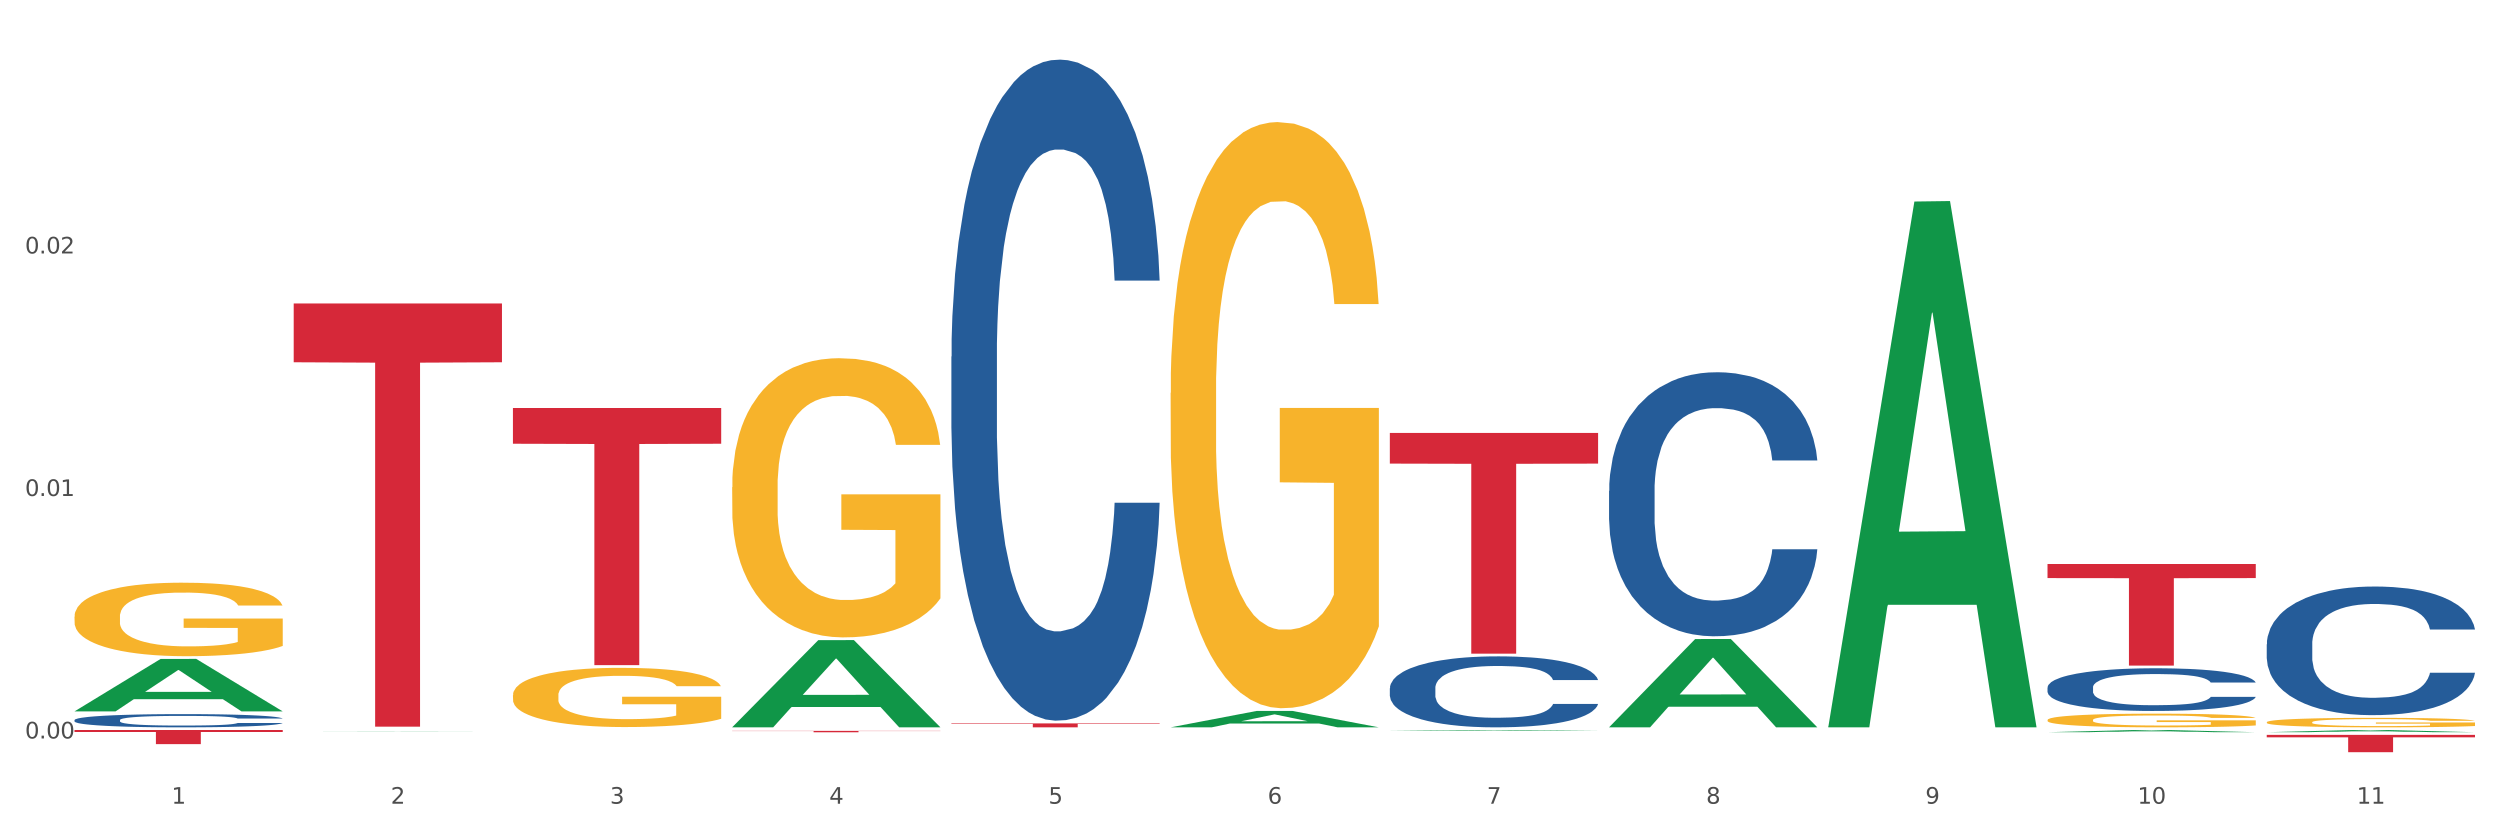 <?xml version="1.0" encoding="utf-8" standalone="no"?>
<!DOCTYPE svg PUBLIC "-//W3C//DTD SVG 1.1//EN"
  "http://www.w3.org/Graphics/SVG/1.1/DTD/svg11.dtd">
<svg xmlns:xlink="http://www.w3.org/1999/xlink" width="1080pt" height="360pt" viewBox="0 0 1080 360" xmlns="http://www.w3.org/2000/svg" version="1.1">
 <rect x="0" y="0" width="1080" height="360" fill="#333333" stroke="none"/>
 <defs>
  <style type="text/css">*{stroke-linejoin: round; stroke-linecap: butt}</style>
 </defs>
 <g id="figure_1">
  <g id="patch_1">
   <path d="M 0 360 
L 1080 360 
L 1080 0 
L 0 0 
z
" style="fill: #ffffff; stroke: #ffffff; stroke-linejoin: miter"/>
  </g>
  <g id="axes_1">
   <g id="matplotlib.axis_1">
    <g id="xtick_1">
     <g id="text_1">
      <!-- 1 -->
      <g style="fill: #4d4d4d" transform="translate(74.106 347.204) scale(0.096 -0.096)">
       <defs>
        <path id="DejaVuSans-31" d="M 794 531 
L 1825 531 
L 1825 4091 
L 703 3866 
L 703 4441 
L 1819 4666 
L 2450 4666 
L 2450 531 
L 3481 531 
L 3481 0 
L 794 0 
L 794 531 
z
" transform="scale(0.016)"/>
       </defs>
       <use xlink:href="#DejaVuSans-31"/>
      </g>
     </g>
    </g>
    <g id="xtick_2">
     <g id="text_2">
      <!-- 2 -->
      <g style="fill: #4d4d4d" transform="translate(168.812 347.204) scale(0.096 -0.096)">
       <defs>
        <path id="DejaVuSans-32" d="M 1228 531 
L 3431 531 
L 3431 0 
L 469 0 
L 469 531 
Q 828 903 1448 1529 
Q 2069 2156 2228 2338 
Q 2531 2678 2651 2914 
Q 2772 3150 2772 3378 
Q 2772 3750 2511 3984 
Q 2250 4219 1831 4219 
Q 1534 4219 1204 4116 
Q 875 4013 500 3803 
L 500 4441 
Q 881 4594 1212 4672 
Q 1544 4750 1819 4750 
Q 2544 4750 2975 4387 
Q 3406 4025 3406 3419 
Q 3406 3131 3298 2873 
Q 3191 2616 2906 2266 
Q 2828 2175 2409 1742 
Q 1991 1309 1228 531 
z
" transform="scale(0.016)"/>
       </defs>
       <use xlink:href="#DejaVuSans-32"/>
      </g>
     </g>
    </g>
    <g id="xtick_3">
     <g id="text_3">
      <!-- 3 -->
      <g style="fill: #4d4d4d" transform="translate(263.517 347.204) scale(0.096 -0.096)">
       <defs>
        <path id="DejaVuSans-33" d="M 2597 2516 
Q 3050 2419 3304 2112 
Q 3559 1806 3559 1356 
Q 3559 666 3084 287 
Q 2609 -91 1734 -91 
Q 1441 -91 1130 -33 
Q 819 25 488 141 
L 488 750 
Q 750 597 1062 519 
Q 1375 441 1716 441 
Q 2309 441 2620 675 
Q 2931 909 2931 1356 
Q 2931 1769 2642 2001 
Q 2353 2234 1838 2234 
L 1294 2234 
L 1294 2753 
L 1863 2753 
Q 2328 2753 2575 2939 
Q 2822 3125 2822 3475 
Q 2822 3834 2567 4026 
Q 2313 4219 1838 4219 
Q 1578 4219 1281 4162 
Q 984 4106 628 3988 
L 628 4550 
Q 988 4650 1302 4700 
Q 1616 4750 1894 4750 
Q 2613 4750 3031 4423 
Q 3450 4097 3450 3541 
Q 3450 3153 3228 2886 
Q 3006 2619 2597 2516 
z
" transform="scale(0.016)"/>
       </defs>
       <use xlink:href="#DejaVuSans-33"/>
      </g>
     </g>
    </g>
    <g id="xtick_4">
     <g id="text_4">
      <!-- 4 -->
      <g style="fill: #4d4d4d" transform="translate(358.223 347.204) scale(0.096 -0.096)">
       <defs>
        <path id="DejaVuSans-34" d="M 2419 4116 
L 825 1625 
L 2419 1625 
L 2419 4116 
z
M 2253 4666 
L 3047 4666 
L 3047 1625 
L 3713 1625 
L 3713 1100 
L 3047 1100 
L 3047 0 
L 2419 0 
L 2419 1100 
L 313 1100 
L 313 1709 
L 2253 4666 
z
" transform="scale(0.016)"/>
       </defs>
       <use xlink:href="#DejaVuSans-34"/>
      </g>
     </g>
    </g>
    <g id="xtick_5">
     <g id="text_5">
      <!-- 5 -->
      <g style="fill: #4d4d4d" transform="translate(452.928 347.204) scale(0.096 -0.096)">
       <defs>
        <path id="DejaVuSans-35" d="M 691 4666 
L 3169 4666 
L 3169 4134 
L 1269 4134 
L 1269 2991 
Q 1406 3038 1543 3061 
Q 1681 3084 1819 3084 
Q 2600 3084 3056 2656 
Q 3513 2228 3513 1497 
Q 3513 744 3044 326 
Q 2575 -91 1722 -91 
Q 1428 -91 1123 -41 
Q 819 9 494 109 
L 494 744 
Q 775 591 1075 516 
Q 1375 441 1709 441 
Q 2250 441 2565 725 
Q 2881 1009 2881 1497 
Q 2881 1984 2565 2268 
Q 2250 2553 1709 2553 
Q 1456 2553 1204 2497 
Q 953 2441 691 2322 
L 691 4666 
z
" transform="scale(0.016)"/>
       </defs>
       <use xlink:href="#DejaVuSans-35"/>
      </g>
     </g>
    </g>
    <g id="xtick_6">
     <g id="text_6">
      <!-- 6 -->
      <g style="fill: #4d4d4d" transform="translate(547.634 347.204) scale(0.096 -0.096)">
       <defs>
        <path id="DejaVuSans-36" d="M 2113 2584 
Q 1688 2584 1439 2293 
Q 1191 2003 1191 1497 
Q 1191 994 1439 701 
Q 1688 409 2113 409 
Q 2538 409 2786 701 
Q 3034 994 3034 1497 
Q 3034 2003 2786 2293 
Q 2538 2584 2113 2584 
z
M 3366 4563 
L 3366 3988 
Q 3128 4100 2886 4159 
Q 2644 4219 2406 4219 
Q 1781 4219 1451 3797 
Q 1122 3375 1075 2522 
Q 1259 2794 1537 2939 
Q 1816 3084 2150 3084 
Q 2853 3084 3261 2657 
Q 3669 2231 3669 1497 
Q 3669 778 3244 343 
Q 2819 -91 2113 -91 
Q 1303 -91 875 529 
Q 447 1150 447 2328 
Q 447 3434 972 4092 
Q 1497 4750 2381 4750 
Q 2619 4750 2861 4703 
Q 3103 4656 3366 4563 
z
" transform="scale(0.016)"/>
       </defs>
       <use xlink:href="#DejaVuSans-36"/>
      </g>
     </g>
    </g>
    <g id="xtick_7">
     <g id="text_7">
      <!-- 7 -->
      <g style="fill: #4d4d4d" transform="translate(642.339 347.204) scale(0.096 -0.096)">
       <defs>
        <path id="DejaVuSans-37" d="M 525 4666 
L 3525 4666 
L 3525 4397 
L 1831 0 
L 1172 0 
L 2766 4134 
L 525 4134 
L 525 4666 
z
" transform="scale(0.016)"/>
       </defs>
       <use xlink:href="#DejaVuSans-37"/>
      </g>
     </g>
    </g>
    <g id="xtick_8">
     <g id="text_8">
      <!-- 8 -->
      <g style="fill: #4d4d4d" transform="translate(737.044 347.204) scale(0.096 -0.096)">
       <defs>
        <path id="DejaVuSans-38" d="M 2034 2216 
Q 1584 2216 1326 1975 
Q 1069 1734 1069 1313 
Q 1069 891 1326 650 
Q 1584 409 2034 409 
Q 2484 409 2743 651 
Q 3003 894 3003 1313 
Q 3003 1734 2745 1975 
Q 2488 2216 2034 2216 
z
M 1403 2484 
Q 997 2584 770 2862 
Q 544 3141 544 3541 
Q 544 4100 942 4425 
Q 1341 4750 2034 4750 
Q 2731 4750 3128 4425 
Q 3525 4100 3525 3541 
Q 3525 3141 3298 2862 
Q 3072 2584 2669 2484 
Q 3125 2378 3379 2068 
Q 3634 1759 3634 1313 
Q 3634 634 3220 271 
Q 2806 -91 2034 -91 
Q 1263 -91 848 271 
Q 434 634 434 1313 
Q 434 1759 690 2068 
Q 947 2378 1403 2484 
z
M 1172 3481 
Q 1172 3119 1398 2916 
Q 1625 2713 2034 2713 
Q 2441 2713 2670 2916 
Q 2900 3119 2900 3481 
Q 2900 3844 2670 4047 
Q 2441 4250 2034 4250 
Q 1625 4250 1398 4047 
Q 1172 3844 1172 3481 
z
" transform="scale(0.016)"/>
       </defs>
       <use xlink:href="#DejaVuSans-38"/>
      </g>
     </g>
    </g>
    <g id="xtick_9">
     <g id="text_9">
      <!-- 9 -->
      <g style="fill: #4d4d4d" transform="translate(831.75 347.204) scale(0.096 -0.096)">
       <defs>
        <path id="DejaVuSans-39" d="M 703 97 
L 703 672 
Q 941 559 1184 500 
Q 1428 441 1663 441 
Q 2288 441 2617 861 
Q 2947 1281 2994 2138 
Q 2813 1869 2534 1725 
Q 2256 1581 1919 1581 
Q 1219 1581 811 2004 
Q 403 2428 403 3163 
Q 403 3881 828 4315 
Q 1253 4750 1959 4750 
Q 2769 4750 3195 4129 
Q 3622 3509 3622 2328 
Q 3622 1225 3098 567 
Q 2575 -91 1691 -91 
Q 1453 -91 1209 -44 
Q 966 3 703 97 
z
M 1959 2075 
Q 2384 2075 2632 2365 
Q 2881 2656 2881 3163 
Q 2881 3666 2632 3958 
Q 2384 4250 1959 4250 
Q 1534 4250 1286 3958 
Q 1038 3666 1038 3163 
Q 1038 2656 1286 2365 
Q 1534 2075 1959 2075 
z
" transform="scale(0.016)"/>
       </defs>
       <use xlink:href="#DejaVuSans-39"/>
      </g>
     </g>
    </g>
    <g id="xtick_10">
     <g id="text_10">
      <!-- 10 -->
      <g style="fill: #4d4d4d" transform="translate(923.401 347.204) scale(0.096 -0.096)">
       <defs>
        <path id="DejaVuSans-30" d="M 2034 4250 
Q 1547 4250 1301 3770 
Q 1056 3291 1056 2328 
Q 1056 1369 1301 889 
Q 1547 409 2034 409 
Q 2525 409 2770 889 
Q 3016 1369 3016 2328 
Q 3016 3291 2770 3770 
Q 2525 4250 2034 4250 
z
M 2034 4750 
Q 2819 4750 3233 4129 
Q 3647 3509 3647 2328 
Q 3647 1150 3233 529 
Q 2819 -91 2034 -91 
Q 1250 -91 836 529 
Q 422 1150 422 2328 
Q 422 3509 836 4129 
Q 1250 4750 2034 4750 
z
" transform="scale(0.016)"/>
       </defs>
       <use xlink:href="#DejaVuSans-31"/>
       <use xlink:href="#DejaVuSans-30" transform="translate(63.623 0)"/>
      </g>
     </g>
    </g>
    <g id="xtick_11">
     <g id="text_11">
      <!-- 11 -->
      <g style="fill: #4d4d4d" transform="translate(1018.107 347.204) scale(0.096 -0.096)">
       <use xlink:href="#DejaVuSans-31"/>
       <use xlink:href="#DejaVuSans-31" transform="translate(63.623 0)"/>
      </g>
     </g>
    </g>
    <g id="xtick_12"/>
    <g id="xtick_13"/>
    <g id="xtick_14"/>
    <g id="xtick_15"/>
    <g id="xtick_16"/>
    <g id="xtick_17"/>
    <g id="xtick_18"/>
    <g id="xtick_19"/>
    <g id="xtick_20"/>
    <g id="xtick_21"/>
   </g>
   <g id="matplotlib.axis_2">
    <g id="ytick_1">
     <g id="text_12">
      <!-- 0.00 -->
      <g style="fill: #4d4d4d" transform="translate(10.8 319.019) scale(0.096 -0.096)">
       <defs>
        <path id="DejaVuSans-2e" d="M 684 794 
L 1344 794 
L 1344 0 
L 684 0 
L 684 794 
z
" transform="scale(0.016)"/>
       </defs>
       <use xlink:href="#DejaVuSans-30"/>
       <use xlink:href="#DejaVuSans-2e" transform="translate(63.623 0)"/>
       <use xlink:href="#DejaVuSans-30" transform="translate(95.41 0)"/>
       <use xlink:href="#DejaVuSans-30" transform="translate(159.033 0)"/>
      </g>
     </g>
    </g>
    <g id="ytick_2">
     <g id="text_13">
      <!-- 0.01 -->
      <g style="fill: #4d4d4d" transform="translate(10.8 214.263) scale(0.096 -0.096)">
       <use xlink:href="#DejaVuSans-30"/>
       <use xlink:href="#DejaVuSans-2e" transform="translate(63.623 0)"/>
       <use xlink:href="#DejaVuSans-30" transform="translate(95.41 0)"/>
       <use xlink:href="#DejaVuSans-31" transform="translate(159.033 0)"/>
      </g>
     </g>
    </g>
    <g id="ytick_3">
     <g id="text_14">
      <!-- 0.02 -->
      <g style="fill: #4d4d4d" transform="translate(10.8 109.506) scale(0.096 -0.096)">
       <use xlink:href="#DejaVuSans-30"/>
       <use xlink:href="#DejaVuSans-2e" transform="translate(63.623 0)"/>
       <use xlink:href="#DejaVuSans-30" transform="translate(95.41 0)"/>
       <use xlink:href="#DejaVuSans-32" transform="translate(159.033 0)"/>
      </g>
     </g>
    </g>
    <g id="ytick_4"/>
    <g id="ytick_5"/>
    <g id="ytick_6"/>
   </g>
   <g id="PolyCollection_1">
    <path d="M 32.175 307.292 
L 32.268 307.271 
L 69.369 284.661 
L 84.766 284.64 
L 122.145 307.335 
L 104.337 307.335 
L 96.267 302.05 
L 57.96 302.05 
L 57.682 302.135 
L 49.891 307.335 
L 32.175 307.335 
L 32.175 307.292 
L 62.783 298.896 
L 91.444 298.875 
L 77.253 289.477 
L 77.067 289.434 
L 76.882 289.498 
L 62.691 298.875 
L 62.783 298.896 
L 32.175 307.292 
z
" clip-path="url(#p2ede6aa69c)" style="fill: #109648"/>
    <path d="M 979.23 278.345 
L 979.336 278.294 
L 979.336 276.873 
L 979.655 274.945 
L 980.825 271.392 
L 982.314 268.703 
L 984.866 265.556 
L 986.249 264.237 
L 988.057 262.765 
L 991.779 260.38 
L 996.033 258.35 
L 999.01 257.233 
L 1001.244 256.523 
L 1006.242 255.254 
L 1009.114 254.696 
L 1012.091 254.239 
L 1014.644 253.935 
L 1018.898 253.579 
L 1022.301 253.427 
L 1026.236 253.376 
L 1029.532 253.427 
L 1033.893 253.63 
L 1040.273 254.239 
L 1042.719 254.594 
L 1046.016 255.203 
L 1049.419 256.015 
L 1052.184 256.827 
L 1055.375 257.994 
L 1058.672 259.517 
L 1061.862 261.445 
L 1064.095 263.222 
L 1065.903 265.099 
L 1067.498 267.383 
L 1068.668 269.87 
L 1069.2 271.951 
L 1049.738 271.951 
L 1049.207 270.073 
L 1048.143 268.043 
L 1047.08 266.673 
L 1045.91 265.556 
L 1044.102 264.287 
L 1042.507 263.475 
L 1039.848 262.511 
L 1037.402 261.902 
L 1035.381 261.547 
L 1032.935 261.242 
L 1027.724 260.938 
L 1024.002 260.938 
L 1021.663 261.039 
L 1018.791 261.293 
L 1016.345 261.648 
L 1013.474 262.257 
L 1011.24 262.917 
L 1009.007 263.78 
L 1007.731 264.389 
L 1005.817 265.505 
L 1004.541 266.419 
L 1002.839 267.992 
L 1001.882 269.109 
L 1000.18 272.001 
L 999.436 274.133 
L 999.117 275.605 
L 998.904 277.229 
L 998.904 285.145 
L 999.542 288.698 
L 1000.074 290.22 
L 1000.925 291.946 
L 1002.52 294.179 
L 1004.86 296.361 
L 1007.306 297.934 
L 1009.326 298.899 
L 1011.24 299.609 
L 1013.155 300.167 
L 1015.494 300.675 
L 1017.409 300.979 
L 1020.28 301.284 
L 1023.683 301.436 
L 1026.342 301.436 
L 1031.766 301.182 
L 1034.212 300.929 
L 1036.551 300.573 
L 1039.104 300.015 
L 1041.124 299.406 
L 1042.294 298.949 
L 1044.208 297.985 
L 1045.697 296.97 
L 1046.973 295.803 
L 1047.824 294.788 
L 1048.781 293.265 
L 1049.526 291.54 
L 1049.738 290.626 
L 1069.2 290.626 
L 1068.775 292.453 
L 1068.03 294.23 
L 1066.541 296.615 
L 1065.371 297.985 
L 1063.564 299.66 
L 1061.649 301.081 
L 1058.991 302.654 
L 1056.545 303.821 
L 1053.992 304.836 
L 1051.227 305.75 
L 1046.229 307.018 
L 1044.421 307.374 
L 1040.592 307.983 
L 1037.615 308.338 
L 1033.254 308.693 
L 1028.788 308.896 
L 1024.109 308.947 
L 1019.961 308.845 
L 1015.388 308.541 
L 1012.517 308.236 
L 1009.326 307.78 
L 1005.604 307.069 
L 1002.095 306.206 
L 998.798 305.191 
L 995.714 304.024 
L 992.842 302.705 
L 989.12 300.523 
L 986.355 298.391 
L 984.334 296.412 
L 982.952 294.737 
L 981.569 292.606 
L 980.825 291.134 
L 979.655 287.581 
L 979.23 284.283 
L 979.23 278.345 
z
" clip-path="url(#p2ede6aa69c)" style="fill: #255c99"/>
    <path d="M 884.524 296.983 
L 884.631 296.966 
L 884.631 296.494 
L 884.95 295.854 
L 886.12 294.675 
L 887.608 293.782 
L 890.161 292.737 
L 891.543 292.299 
L 893.351 291.81 
L 897.073 291.019 
L 901.327 290.345 
L 904.305 289.974 
L 906.538 289.738 
L 911.537 289.317 
L 914.408 289.132 
L 917.386 288.98 
L 919.938 288.879 
L 924.192 288.761 
L 927.595 288.71 
L 931.53 288.694 
L 934.827 288.71 
L 939.187 288.778 
L 945.568 288.98 
L 948.014 289.098 
L 951.311 289.3 
L 954.714 289.57 
L 957.479 289.839 
L 960.669 290.227 
L 963.966 290.732 
L 967.157 291.372 
L 969.39 291.962 
L 971.198 292.585 
L 972.793 293.344 
L 973.963 294.169 
L 974.495 294.86 
L 955.033 294.86 
L 954.501 294.237 
L 953.438 293.563 
L 952.374 293.108 
L 951.204 292.737 
L 949.396 292.316 
L 947.801 292.046 
L 945.143 291.726 
L 942.697 291.524 
L 940.676 291.406 
L 938.23 291.305 
L 933.019 291.204 
L 929.297 291.204 
L 926.957 291.238 
L 924.086 291.322 
L 921.64 291.44 
L 918.768 291.642 
L 916.535 291.861 
L 914.302 292.147 
L 913.026 292.35 
L 911.111 292.72 
L 909.835 293.023 
L 908.134 293.546 
L 907.176 293.916 
L 905.475 294.877 
L 904.73 295.584 
L 904.411 296.073 
L 904.199 296.612 
L 904.199 299.24 
L 904.837 300.42 
L 905.368 300.925 
L 906.219 301.498 
L 907.814 302.239 
L 910.154 302.964 
L 912.6 303.486 
L 914.621 303.806 
L 916.535 304.042 
L 918.449 304.227 
L 920.789 304.396 
L 922.703 304.497 
L 925.575 304.598 
L 928.978 304.648 
L 931.636 304.648 
L 937.06 304.564 
L 939.506 304.48 
L 941.846 304.362 
L 944.398 304.177 
L 946.419 303.975 
L 947.589 303.823 
L 949.503 303.503 
L 950.992 303.166 
L 952.268 302.778 
L 953.119 302.441 
L 954.076 301.936 
L 954.82 301.363 
L 955.033 301.06 
L 974.495 301.06 
L 974.069 301.666 
L 973.325 302.256 
L 971.836 303.048 
L 970.666 303.503 
L 968.858 304.059 
L 966.944 304.531 
L 964.285 305.053 
L 961.839 305.44 
L 959.287 305.777 
L 956.522 306.081 
L 951.523 306.502 
L 949.715 306.62 
L 945.887 306.822 
L 942.909 306.94 
L 938.549 307.058 
L 934.082 307.125 
L 929.403 307.142 
L 925.256 307.108 
L 920.683 307.007 
L 917.811 306.906 
L 914.621 306.754 
L 910.899 306.519 
L 907.389 306.232 
L 904.092 305.895 
L 901.008 305.508 
L 898.137 305.07 
L 894.415 304.345 
L 891.65 303.638 
L 889.629 302.981 
L 888.246 302.425 
L 886.864 301.717 
L 886.12 301.228 
L 884.95 300.049 
L 884.524 298.954 
L 884.524 296.983 
z
" clip-path="url(#p2ede6aa69c)" style="fill: #255c99"/>
    <path d="M 695.113 212.06 
L 695.22 211.956 
L 695.22 209.039 
L 695.539 205.081 
L 696.709 197.789 
L 698.197 192.268 
L 700.75 185.809 
L 702.132 183.101 
L 703.94 180.08 
L 707.662 175.184 
L 711.916 171.017 
L 714.894 168.726 
L 717.127 167.267 
L 722.126 164.663 
L 724.997 163.517 
L 727.975 162.58 
L 730.527 161.955 
L 734.781 161.225 
L 738.184 160.913 
L 742.119 160.809 
L 745.416 160.913 
L 749.776 161.329 
L 756.157 162.58 
L 758.603 163.309 
L 761.9 164.559 
L 765.303 166.225 
L 768.068 167.892 
L 771.258 170.288 
L 774.555 173.413 
L 777.746 177.372 
L 779.979 181.018 
L 781.787 184.872 
L 783.382 189.559 
L 784.552 194.664 
L 785.084 198.935 
L 765.622 198.935 
L 765.09 195.08 
L 764.027 190.914 
L 762.963 188.101 
L 761.793 185.809 
L 759.985 183.205 
L 758.39 181.538 
L 755.732 179.559 
L 753.286 178.309 
L 751.265 177.58 
L 748.819 176.955 
L 743.608 176.33 
L 739.886 176.33 
L 737.546 176.538 
L 734.675 177.059 
L 732.229 177.788 
L 729.357 179.038 
L 727.124 180.392 
L 724.891 182.163 
L 723.615 183.413 
L 721.7 185.705 
L 720.424 187.58 
L 718.723 190.809 
L 717.765 193.101 
L 716.064 199.039 
L 715.319 203.414 
L 715 206.435 
L 714.788 209.768 
L 714.788 226.019 
L 715.426 233.311 
L 715.958 236.436 
L 716.808 239.977 
L 718.404 244.561 
L 720.743 249.04 
L 723.189 252.269 
L 725.21 254.249 
L 727.124 255.707 
L 729.038 256.853 
L 731.378 257.894 
L 733.292 258.52 
L 736.164 259.145 
L 739.567 259.457 
L 742.225 259.457 
L 747.649 258.936 
L 750.095 258.415 
L 752.435 257.686 
L 754.987 256.54 
L 757.008 255.29 
L 758.178 254.353 
L 760.092 252.374 
L 761.581 250.29 
L 762.857 247.894 
L 763.708 245.811 
L 764.665 242.686 
L 765.409 239.144 
L 765.622 237.269 
L 785.084 237.269 
L 784.658 241.019 
L 783.914 244.665 
L 782.425 249.561 
L 781.255 252.374 
L 779.447 255.811 
L 777.533 258.728 
L 774.874 261.957 
L 772.428 264.353 
L 769.876 266.436 
L 767.111 268.311 
L 762.112 270.916 
L 760.305 271.645 
L 756.476 272.895 
L 753.498 273.624 
L 749.138 274.353 
L 744.671 274.77 
L 739.992 274.874 
L 735.845 274.666 
L 731.272 274.041 
L 728.4 273.416 
L 725.21 272.478 
L 721.488 271.02 
L 717.978 269.249 
L 714.681 267.166 
L 711.597 264.77 
L 708.726 262.061 
L 705.004 257.582 
L 702.239 253.207 
L 700.218 249.144 
L 698.836 245.707 
L 697.453 241.332 
L 696.709 238.311 
L 695.539 231.019 
L 695.113 224.248 
L 695.113 212.06 
z
" clip-path="url(#p2ede6aa69c)" style="fill: #255c99"/>
    <path d="M 600.408 297.325 
L 600.514 297.297 
L 600.514 296.513 
L 600.833 295.448 
L 602.003 293.488 
L 603.492 292.003 
L 606.044 290.267 
L 607.427 289.539 
L 609.235 288.727 
L 612.957 287.41 
L 617.211 286.29 
L 620.189 285.674 
L 622.422 285.282 
L 627.42 284.581 
L 630.292 284.273 
L 633.269 284.021 
L 635.822 283.853 
L 640.076 283.657 
L 643.479 283.573 
L 647.414 283.545 
L 650.71 283.573 
L 655.071 283.685 
L 661.451 284.021 
L 663.897 284.217 
L 667.194 284.553 
L 670.597 285.001 
L 673.362 285.45 
L 676.553 286.094 
L 679.85 286.934 
L 683.04 287.998 
L 685.273 288.979 
L 687.081 290.015 
L 688.677 291.275 
L 689.846 292.648 
L 690.378 293.796 
L 670.916 293.796 
L 670.385 292.76 
L 669.321 291.639 
L 668.258 290.883 
L 667.088 290.267 
L 665.28 289.567 
L 663.685 289.119 
L 661.026 288.586 
L 658.58 288.25 
L 656.559 288.054 
L 654.113 287.886 
L 648.902 287.718 
L 645.18 287.718 
L 642.841 287.774 
L 639.969 287.914 
L 637.523 288.11 
L 634.652 288.446 
L 632.419 288.811 
L 630.185 289.287 
L 628.909 289.623 
L 626.995 290.239 
L 625.719 290.743 
L 624.017 291.611 
L 623.06 292.227 
L 621.358 293.824 
L 620.614 295 
L 620.295 295.812 
L 620.082 296.709 
L 620.082 301.078 
L 620.72 303.039 
L 621.252 303.879 
L 622.103 304.831 
L 623.698 306.063 
L 626.038 307.268 
L 628.484 308.136 
L 630.504 308.668 
L 632.419 309.06 
L 634.333 309.368 
L 636.672 309.648 
L 638.587 309.816 
L 641.458 309.984 
L 644.861 310.068 
L 647.52 310.068 
L 652.944 309.928 
L 655.39 309.788 
L 657.729 309.592 
L 660.282 309.284 
L 662.302 308.948 
L 663.472 308.696 
L 665.386 308.164 
L 666.875 307.604 
L 668.151 306.96 
L 669.002 306.399 
L 669.959 305.559 
L 670.704 304.607 
L 670.916 304.103 
L 690.378 304.103 
L 689.953 305.111 
L 689.208 306.091 
L 687.719 307.408 
L 686.55 308.164 
L 684.742 309.088 
L 682.827 309.872 
L 680.169 310.741 
L 677.723 311.385 
L 675.17 311.945 
L 672.405 312.449 
L 667.407 313.149 
L 665.599 313.345 
L 661.771 313.681 
L 658.793 313.878 
L 654.433 314.074 
L 649.966 314.186 
L 645.287 314.214 
L 641.139 314.158 
L 636.566 313.99 
L 633.695 313.822 
L 630.504 313.569 
L 626.782 313.177 
L 623.273 312.701 
L 619.976 312.141 
L 616.892 311.497 
L 614.02 310.769 
L 610.298 309.564 
L 607.533 308.388 
L 605.513 307.296 
L 604.13 306.371 
L 602.748 305.195 
L 602.003 304.383 
L 600.833 302.422 
L 600.408 300.602 
L 600.408 297.325 
z
" clip-path="url(#p2ede6aa69c)" style="fill: #255c99"/>
    <path d="M 410.997 154.074 
L 411.103 153.813 
L 411.103 146.511 
L 411.422 136.6 
L 412.592 118.344 
L 414.081 104.522 
L 416.633 88.352 
L 418.016 81.571 
L 419.824 74.008 
L 423.546 61.75 
L 427.8 51.318 
L 430.778 45.58 
L 433.011 41.929 
L 438.009 35.409 
L 440.881 32.54 
L 443.858 30.193 
L 446.411 28.628 
L 450.665 26.803 
L 454.068 26.02 
L 458.003 25.759 
L 461.299 26.02 
L 465.66 27.064 
L 472.041 30.193 
L 474.487 32.019 
L 477.783 35.148 
L 481.186 39.321 
L 483.951 43.494 
L 487.142 49.492 
L 490.439 57.317 
L 493.629 67.227 
L 495.862 76.355 
L 497.67 86.005 
L 499.266 97.741 
L 500.435 110.52 
L 500.967 121.213 
L 481.505 121.213 
L 480.974 111.563 
L 479.91 101.131 
L 478.847 94.09 
L 477.677 88.352 
L 475.869 81.832 
L 474.274 77.659 
L 471.615 72.704 
L 469.169 69.574 
L 467.149 67.749 
L 464.703 66.184 
L 459.491 64.619 
L 455.769 64.619 
L 453.43 65.141 
L 450.558 66.445 
L 448.112 68.27 
L 445.241 71.4 
L 443.008 74.79 
L 440.774 79.224 
L 439.498 82.353 
L 437.584 88.091 
L 436.308 92.786 
L 434.606 100.87 
L 433.649 106.608 
L 431.947 121.474 
L 431.203 132.427 
L 430.884 139.991 
L 430.671 148.336 
L 430.671 189.021 
L 431.309 207.278 
L 431.841 215.102 
L 432.692 223.969 
L 434.287 235.444 
L 436.627 246.659 
L 439.073 254.743 
L 441.093 259.699 
L 443.008 263.35 
L 444.922 266.219 
L 447.262 268.827 
L 449.176 270.392 
L 452.047 271.956 
L 455.45 272.739 
L 458.109 272.739 
L 463.533 271.435 
L 465.979 270.131 
L 468.318 268.305 
L 470.871 265.436 
L 472.891 262.307 
L 474.061 259.96 
L 475.975 255.004 
L 477.464 249.788 
L 478.74 243.79 
L 479.591 238.574 
L 480.548 230.75 
L 481.293 221.882 
L 481.505 217.188 
L 500.967 217.188 
L 500.542 226.577 
L 499.797 235.705 
L 498.308 247.963 
L 497.139 255.004 
L 495.331 263.611 
L 493.416 270.913 
L 490.758 278.998 
L 488.312 284.996 
L 485.759 290.213 
L 482.994 294.907 
L 477.996 301.427 
L 476.188 303.253 
L 472.36 306.382 
L 469.382 308.208 
L 465.022 310.033 
L 460.555 311.077 
L 455.876 311.337 
L 451.728 310.816 
L 447.155 309.251 
L 444.284 307.686 
L 441.093 305.339 
L 437.371 301.688 
L 433.862 297.254 
L 430.565 292.038 
L 427.481 286.04 
L 424.609 279.259 
L 420.887 268.044 
L 418.122 257.091 
L 416.102 246.919 
L 414.719 238.313 
L 413.337 227.359 
L 412.592 219.796 
L 411.422 201.54 
L 410.997 184.588 
L 410.997 154.074 
z
" clip-path="url(#p2ede6aa69c)" style="fill: #255c99"/>
    <path d="M 32.175 311.063 
L 32.281 311.058 
L 32.281 310.912 
L 32.6 310.713 
L 33.77 310.348 
L 35.259 310.071 
L 37.811 309.747 
L 39.194 309.611 
L 41.002 309.46 
L 44.724 309.214 
L 48.978 309.005 
L 51.956 308.89 
L 54.189 308.817 
L 59.187 308.686 
L 62.059 308.629 
L 65.036 308.582 
L 67.589 308.551 
L 71.843 308.514 
L 75.246 308.498 
L 79.181 308.493 
L 82.477 308.498 
L 86.838 308.519 
L 93.219 308.582 
L 95.665 308.619 
L 98.961 308.681 
L 102.365 308.765 
L 105.13 308.848 
L 108.32 308.969 
L 111.617 309.125 
L 114.807 309.324 
L 117.041 309.507 
L 118.848 309.7 
L 120.444 309.935 
L 121.613 310.191 
L 122.145 310.405 
L 102.684 310.405 
L 102.152 310.212 
L 101.088 310.003 
L 100.025 309.862 
L 98.855 309.747 
L 97.047 309.616 
L 95.452 309.533 
L 92.793 309.434 
L 90.347 309.371 
L 88.327 309.334 
L 85.881 309.303 
L 80.67 309.272 
L 76.947 309.272 
L 74.608 309.282 
L 71.736 309.308 
L 69.29 309.345 
L 66.419 309.407 
L 64.186 309.475 
L 61.952 309.564 
L 60.676 309.627 
L 58.762 309.742 
L 57.486 309.836 
L 55.784 309.998 
L 54.827 310.113 
L 53.126 310.41 
L 52.381 310.63 
L 52.062 310.781 
L 51.849 310.949 
L 51.849 311.763 
L 52.487 312.129 
L 53.019 312.286 
L 53.87 312.464 
L 55.465 312.693 
L 57.805 312.918 
L 60.251 313.08 
L 62.271 313.179 
L 64.186 313.252 
L 66.1 313.31 
L 68.44 313.362 
L 70.354 313.393 
L 73.225 313.425 
L 76.628 313.44 
L 79.287 313.44 
L 84.711 313.414 
L 87.157 313.388 
L 89.496 313.352 
L 92.049 313.294 
L 94.069 313.231 
L 95.239 313.184 
L 97.153 313.085 
L 98.642 312.981 
L 99.919 312.861 
L 100.769 312.756 
L 101.726 312.599 
L 102.471 312.422 
L 102.684 312.328 
L 122.145 312.328 
L 121.72 312.516 
L 120.975 312.699 
L 119.487 312.944 
L 118.317 313.085 
L 116.509 313.258 
L 114.595 313.404 
L 111.936 313.566 
L 109.49 313.686 
L 106.937 313.79 
L 104.172 313.884 
L 99.174 314.015 
L 97.366 314.052 
L 93.538 314.114 
L 90.56 314.151 
L 86.2 314.187 
L 81.733 314.208 
L 77.054 314.214 
L 72.906 314.203 
L 68.333 314.172 
L 65.462 314.14 
L 62.271 314.093 
L 58.549 314.02 
L 55.04 313.932 
L 51.743 313.827 
L 48.659 313.707 
L 45.788 313.571 
L 42.065 313.346 
L 39.3 313.127 
L 37.28 312.923 
L 35.897 312.751 
L 34.515 312.531 
L 33.77 312.38 
L 32.6 312.014 
L 32.175 311.675 
L 32.175 311.063 
z
" clip-path="url(#p2ede6aa69c)" style="fill: #255c99"/>
    <path d="M 979.23 312.004 
L 979.336 312 
L 979.336 311.865 
L 979.548 311.749 
L 980.611 311.467 
L 982.204 311.235 
L 983.372 311.111 
L 984.541 311.01 
L 985.922 310.908 
L 987.621 310.803 
L 990.702 310.649 
L 992.614 310.571 
L 994.951 310.488 
L 999.2 310.368 
L 1002.28 310.3 
L 1005.467 310.244 
L 1010.672 310.177 
L 1014.071 310.147 
L 1017.682 310.124 
L 1022.037 310.109 
L 1025.33 310.105 
L 1032.553 310.117 
L 1038.714 310.15 
L 1041.688 310.177 
L 1045.512 310.222 
L 1047.531 310.252 
L 1050.824 310.312 
L 1054.223 310.391 
L 1056.56 310.458 
L 1060.065 310.586 
L 1062.72 310.713 
L 1065.164 310.871 
L 1066.438 310.98 
L 1067.394 311.081 
L 1068.244 311.197 
L 1069.094 311.381 
L 1049.974 311.381 
L 1049.23 311.25 
L 1048.062 311.126 
L 1046.362 311.006 
L 1044.875 310.931 
L 1042.326 310.837 
L 1039.989 310.777 
L 1037.546 310.732 
L 1034.572 310.694 
L 1032.235 310.676 
L 1028.942 310.661 
L 1022.462 310.664 
L 1018.107 310.694 
L 1015.133 310.732 
L 1013.221 310.766 
L 1011.521 310.803 
L 1009.609 310.856 
L 1007.379 310.935 
L 1005.785 311.006 
L 1004.192 311.096 
L 1002.917 311.186 
L 1001.749 311.291 
L 1000.793 311.404 
L 1000.049 311.52 
L 999.412 311.662 
L 998.881 311.899 
L 998.881 312.413 
L 999.093 312.529 
L 999.624 312.683 
L 1000.262 312.799 
L 1001.324 312.938 
L 1002.28 313.032 
L 1004.086 313.167 
L 1006.104 313.279 
L 1007.697 313.351 
L 1009.291 313.411 
L 1012.052 313.493 
L 1015.133 313.561 
L 1017.788 313.602 
L 1021.4 313.64 
L 1023.843 313.655 
L 1025.968 313.662 
L 1031.172 313.662 
L 1034.89 313.651 
L 1039.033 313.625 
L 1042.22 313.591 
L 1044.875 313.55 
L 1047.849 313.482 
L 1049.761 313.418 
L 1049.761 312.634 
L 1026.392 312.63 
L 1026.392 312.109 
L 1069.2 312.109 
L 1069.2 313.64 
L 1067.394 313.718 
L 1065.376 313.79 
L 1063.252 313.853 
L 1060.065 313.932 
L 1056.241 314.007 
L 1052.842 314.06 
L 1049.23 314.105 
L 1044.981 314.146 
L 1039.458 314.184 
L 1036.059 314.199 
L 1031.81 314.21 
L 1026.817 314.214 
L 1022.462 314.206 
L 1018.213 314.187 
L 1013.752 314.154 
L 1009.397 314.105 
L 1006.104 314.056 
L 1002.811 313.996 
L 999.306 313.917 
L 996.544 313.842 
L 994.42 313.775 
L 992.083 313.688 
L 989.533 313.576 
L 987.621 313.475 
L 985.922 313.369 
L 984.116 313.234 
L 982.841 313.118 
L 981.567 312.972 
L 980.823 312.863 
L 979.973 312.694 
L 979.336 312.458 
L 979.23 312.004 
z
" clip-path="url(#p2ede6aa69c)" style="fill: #f7b32b"/>
    <path d="M 884.524 311.033 
L 884.631 311.028 
L 884.631 310.833 
L 884.843 310.666 
L 885.905 310.261 
L 887.499 309.926 
L 888.667 309.748 
L 889.835 309.602 
L 891.216 309.456 
L 892.916 309.305 
L 895.996 309.083 
L 897.908 308.97 
L 900.245 308.851 
L 904.494 308.678 
L 907.575 308.581 
L 910.761 308.5 
L 915.966 308.403 
L 919.365 308.36 
L 922.977 308.327 
L 927.332 308.306 
L 930.625 308.3 
L 937.848 308.317 
L 944.009 308.365 
L 946.983 308.403 
L 950.807 308.468 
L 952.825 308.511 
L 956.118 308.597 
L 959.517 308.711 
L 961.854 308.808 
L 965.359 308.992 
L 968.015 309.175 
L 970.458 309.402 
L 971.733 309.559 
L 972.689 309.704 
L 973.539 309.872 
L 974.388 310.136 
L 955.268 310.136 
L 954.525 309.947 
L 953.356 309.769 
L 951.657 309.596 
L 950.17 309.488 
L 947.62 309.353 
L 945.283 309.267 
L 942.84 309.202 
L 939.866 309.148 
L 937.529 309.121 
L 934.236 309.1 
L 927.757 309.105 
L 923.402 309.148 
L 920.427 309.202 
L 918.515 309.251 
L 916.816 309.305 
L 914.904 309.38 
L 912.673 309.494 
L 911.08 309.596 
L 909.487 309.726 
L 908.212 309.856 
L 907.043 310.007 
L 906.087 310.169 
L 905.344 310.336 
L 904.707 310.541 
L 904.175 310.882 
L 904.175 311.622 
L 904.388 311.789 
L 904.919 312.01 
L 905.556 312.178 
L 906.619 312.378 
L 907.575 312.513 
L 909.38 312.707 
L 911.399 312.869 
L 912.992 312.972 
L 914.585 313.058 
L 917.347 313.177 
L 920.427 313.274 
L 923.083 313.333 
L 926.695 313.387 
L 929.138 313.409 
L 931.262 313.42 
L 936.467 313.42 
L 940.185 313.404 
L 944.327 313.366 
L 947.514 313.317 
L 950.17 313.258 
L 953.144 313.161 
L 955.056 313.069 
L 955.056 311.94 
L 931.687 311.935 
L 931.687 311.184 
L 974.495 311.184 
L 974.495 313.387 
L 972.689 313.501 
L 970.671 313.603 
L 968.546 313.695 
L 965.359 313.809 
L 961.535 313.917 
L 958.136 313.992 
L 954.525 314.057 
L 950.276 314.116 
L 944.752 314.17 
L 941.353 314.192 
L 937.104 314.208 
L 932.112 314.214 
L 927.757 314.203 
L 923.508 314.176 
L 919.047 314.127 
L 914.691 314.057 
L 911.399 313.987 
L 908.106 313.9 
L 904.6 313.787 
L 901.839 313.679 
L 899.714 313.582 
L 897.377 313.458 
L 894.828 313.296 
L 892.916 313.15 
L 891.216 312.999 
L 889.411 312.804 
L 888.136 312.637 
L 886.861 312.426 
L 886.118 312.27 
L 885.268 312.027 
L 884.631 311.686 
L 884.524 311.033 
z
" clip-path="url(#p2ede6aa69c)" style="fill: #f7b32b"/>
    <path d="M 505.702 169.747 
L 505.809 169.516 
L 505.809 161.191 
L 506.021 154.022 
L 507.083 136.677 
L 508.677 122.339 
L 509.845 114.707 
L 511.014 108.463 
L 512.394 102.219 
L 514.094 95.744 
L 517.174 86.262 
L 519.086 81.406 
L 521.423 76.318 
L 525.672 68.918 
L 528.753 64.755 
L 531.939 61.286 
L 537.144 57.124 
L 540.543 55.274 
L 544.155 53.886 
L 548.51 52.961 
L 551.803 52.73 
L 559.026 53.423 
L 565.187 55.505 
L 568.161 57.124 
L 571.985 59.899 
L 574.003 61.749 
L 577.296 65.449 
L 580.695 70.305 
L 583.032 74.468 
L 586.537 82.331 
L 589.193 90.194 
L 591.636 99.907 
L 592.911 106.613 
L 593.867 112.857 
L 594.717 120.026 
L 595.566 131.358 
L 576.446 131.358 
L 575.703 123.264 
L 574.534 115.632 
L 572.835 108.232 
L 571.348 103.607 
L 568.798 97.825 
L 566.461 94.125 
L 564.018 91.35 
L 561.044 89.037 
L 558.707 87.881 
L 555.414 86.956 
L 548.935 87.187 
L 544.58 89.037 
L 541.606 91.35 
L 539.694 93.431 
L 537.994 95.744 
L 536.082 98.982 
L 533.851 103.838 
L 532.258 108.232 
L 530.665 113.782 
L 529.39 119.333 
L 528.222 125.808 
L 527.266 132.746 
L 526.522 139.915 
L 525.885 148.703 
L 525.354 163.272 
L 525.354 194.955 
L 525.566 202.124 
L 526.097 211.605 
L 526.734 218.774 
L 527.797 227.331 
L 528.753 233.112 
L 530.558 241.438 
L 532.577 248.376 
L 534.17 252.77 
L 535.763 256.47 
L 538.525 261.557 
L 541.606 265.72 
L 544.261 268.264 
L 547.873 270.577 
L 550.316 271.502 
L 552.44 271.964 
L 557.645 271.964 
L 561.363 271.27 
L 565.505 269.652 
L 568.692 267.57 
L 571.348 265.026 
L 574.322 260.864 
L 576.234 256.932 
L 576.234 208.599 
L 552.865 208.368 
L 552.865 176.222 
L 595.673 176.222 
L 595.673 270.577 
L 593.867 275.433 
L 591.849 279.827 
L 589.724 283.758 
L 586.537 288.615 
L 582.713 293.24 
L 579.314 296.478 
L 575.703 299.253 
L 571.454 301.797 
L 565.93 304.109 
L 562.531 305.034 
L 558.282 305.728 
L 553.29 305.959 
L 548.935 305.497 
L 544.686 304.341 
L 540.225 302.259 
L 535.87 299.253 
L 532.577 296.246 
L 529.284 292.546 
L 525.778 287.69 
L 523.017 283.065 
L 520.892 278.902 
L 518.555 273.583 
L 516.006 266.645 
L 514.094 260.401 
L 512.394 253.926 
L 510.589 245.6 
L 509.314 238.431 
L 508.039 229.412 
L 507.296 222.706 
L 506.446 212.299 
L 505.809 197.73 
L 505.702 169.747 
z
" clip-path="url(#p2ede6aa69c)" style="fill: #f7b32b"/>
    <path d="M 316.291 210.477 
L 316.398 210.367 
L 316.398 206.401 
L 316.61 202.986 
L 317.672 194.725 
L 319.266 187.895 
L 320.434 184.26 
L 321.603 181.286 
L 322.983 178.312 
L 324.683 175.228 
L 327.763 170.712 
L 329.675 168.398 
L 332.012 165.975 
L 336.261 162.45 
L 339.342 160.467 
L 342.528 158.815 
L 347.733 156.832 
L 351.132 155.951 
L 354.744 155.29 
L 359.099 154.85 
L 362.392 154.74 
L 369.615 155.07 
L 375.776 156.061 
L 378.75 156.832 
L 382.574 158.154 
L 384.592 159.035 
L 387.885 160.798 
L 391.284 163.111 
L 393.621 165.094 
L 397.127 168.839 
L 399.782 172.584 
L 402.225 177.211 
L 403.5 180.405 
L 404.456 183.379 
L 405.306 186.794 
L 406.155 192.191 
L 387.035 192.191 
L 386.292 188.336 
L 385.123 184.701 
L 383.424 181.176 
L 381.937 178.973 
L 379.387 176.219 
L 377.051 174.457 
L 374.607 173.135 
L 371.633 172.033 
L 369.296 171.483 
L 366.003 171.042 
L 359.524 171.152 
L 355.169 172.033 
L 352.195 173.135 
L 350.283 174.126 
L 348.583 175.228 
L 346.671 176.77 
L 344.44 179.083 
L 342.847 181.176 
L 341.254 183.82 
L 339.979 186.463 
L 338.811 189.548 
L 337.855 192.852 
L 337.111 196.267 
L 336.474 200.453 
L 335.943 207.392 
L 335.943 222.483 
L 336.155 225.898 
L 336.686 230.414 
L 337.323 233.829 
L 338.386 237.905 
L 339.342 240.659 
L 341.147 244.624 
L 343.166 247.929 
L 344.759 250.022 
L 346.352 251.784 
L 349.114 254.207 
L 352.195 256.19 
L 354.85 257.402 
L 358.462 258.503 
L 360.905 258.944 
L 363.029 259.164 
L 368.234 259.164 
L 371.952 258.834 
L 376.095 258.063 
L 379.281 257.071 
L 381.937 255.86 
L 384.911 253.877 
L 386.823 252.004 
L 386.823 228.982 
L 363.454 228.872 
L 363.454 213.561 
L 406.262 213.561 
L 406.262 258.503 
L 404.456 260.816 
L 402.438 262.909 
L 400.313 264.782 
L 397.127 267.095 
L 393.303 269.298 
L 389.903 270.84 
L 386.292 272.162 
L 382.043 273.374 
L 376.519 274.475 
L 373.12 274.916 
L 368.871 275.246 
L 363.879 275.357 
L 359.524 275.136 
L 355.275 274.586 
L 350.814 273.594 
L 346.459 272.162 
L 343.166 270.73 
L 339.873 268.968 
L 336.367 266.655 
L 333.606 264.451 
L 331.481 262.469 
L 329.144 259.935 
L 326.595 256.631 
L 324.683 253.657 
L 322.983 250.572 
L 321.178 246.607 
L 319.903 243.192 
L 318.628 238.896 
L 317.885 235.702 
L 317.035 230.745 
L 316.398 223.805 
L 316.291 210.477 
z
" clip-path="url(#p2ede6aa69c)" style="fill: #f7b32b"/>
    <path d="M 32.175 315.372 
L 122.145 315.372 
L 122.145 316.219 
L 86.754 316.225 
L 86.754 321.466 
L 67.353 321.466 
L 67.353 316.225 
L 32.175 316.219 
L 32.175 315.378 
L 32.175 315.372 
z
" clip-path="url(#p2ede6aa69c)" style="fill: #d62839"/>
    <path d="M 126.88 131.088 
L 216.851 131.088 
L 216.851 156.497 
L 181.46 156.669 
L 181.46 313.934 
L 162.058 313.934 
L 162.058 156.669 
L 126.88 156.497 
L 126.88 131.259 
L 126.88 131.088 
z
" clip-path="url(#p2ede6aa69c)" style="fill: #d62839"/>
    <path d="M 221.586 176.26 
L 311.556 176.26 
L 311.556 191.697 
L 276.165 191.802 
L 276.165 287.347 
L 256.764 287.347 
L 256.764 191.802 
L 221.586 191.697 
L 221.586 176.364 
L 221.586 176.26 
z
" clip-path="url(#p2ede6aa69c)" style="fill: #d62839"/>
    <path d="M 221.586 300.327 
L 221.692 300.304 
L 221.692 299.463 
L 221.905 298.738 
L 222.967 296.986 
L 224.56 295.538 
L 225.729 294.767 
L 226.897 294.136 
L 228.278 293.505 
L 229.978 292.851 
L 233.058 291.893 
L 234.97 291.402 
L 237.307 290.888 
L 241.556 290.141 
L 244.636 289.72 
L 247.823 289.37 
L 253.028 288.949 
L 256.427 288.762 
L 260.038 288.622 
L 264.394 288.529 
L 267.686 288.505 
L 274.91 288.575 
L 281.07 288.786 
L 284.045 288.949 
L 287.869 289.229 
L 289.887 289.416 
L 293.18 289.79 
L 296.579 290.281 
L 298.916 290.701 
L 302.421 291.496 
L 305.077 292.29 
L 307.52 293.271 
L 308.794 293.949 
L 309.75 294.58 
L 310.6 295.304 
L 311.45 296.449 
L 292.33 296.449 
L 291.586 295.631 
L 290.418 294.86 
L 288.718 294.112 
L 287.231 293.645 
L 284.682 293.061 
L 282.345 292.687 
L 279.902 292.407 
L 276.928 292.173 
L 274.591 292.056 
L 271.298 291.963 
L 264.818 291.986 
L 260.463 292.173 
L 257.489 292.407 
L 255.577 292.617 
L 253.878 292.851 
L 251.966 293.178 
L 249.735 293.668 
L 248.142 294.112 
L 246.548 294.673 
L 245.274 295.234 
L 244.105 295.888 
L 243.149 296.589 
L 242.406 297.313 
L 241.768 298.201 
L 241.237 299.673 
L 241.237 302.874 
L 241.45 303.598 
L 241.981 304.556 
L 242.618 305.28 
L 243.68 306.145 
L 244.636 306.729 
L 246.442 307.57 
L 248.46 308.271 
L 250.054 308.715 
L 251.647 309.088 
L 254.409 309.602 
L 257.489 310.023 
L 260.145 310.28 
L 263.756 310.513 
L 266.199 310.607 
L 268.324 310.654 
L 273.529 310.654 
L 277.246 310.584 
L 281.389 310.42 
L 284.576 310.21 
L 287.231 309.953 
L 290.206 309.532 
L 292.118 309.135 
L 292.118 304.252 
L 268.749 304.229 
L 268.749 300.981 
L 311.556 300.981 
L 311.556 310.513 
L 309.75 311.004 
L 307.732 311.448 
L 305.608 311.845 
L 302.421 312.336 
L 298.597 312.803 
L 295.198 313.13 
L 291.586 313.411 
L 287.338 313.668 
L 281.814 313.901 
L 278.415 313.995 
L 274.166 314.065 
L 269.174 314.088 
L 264.818 314.041 
L 260.57 313.925 
L 256.108 313.714 
L 251.753 313.411 
L 248.46 313.107 
L 245.167 312.733 
L 241.662 312.242 
L 238.9 311.775 
L 236.776 311.355 
L 234.439 310.817 
L 231.89 310.116 
L 229.978 309.486 
L 228.278 308.831 
L 226.472 307.99 
L 225.198 307.266 
L 223.923 306.355 
L 223.179 305.677 
L 222.33 304.626 
L 221.692 303.154 
L 221.586 300.327 
z
" clip-path="url(#p2ede6aa69c)" style="fill: #f7b32b"/>
    <path d="M 410.997 312.496 
L 500.967 312.496 
L 500.967 312.735 
L 465.576 312.736 
L 465.576 314.214 
L 446.175 314.214 
L 446.175 312.736 
L 410.997 312.735 
L 410.997 312.498 
L 410.997 312.496 
z
" clip-path="url(#p2ede6aa69c)" style="fill: #d62839"/>
    <path d="M 126.88 316.206 
L 126.973 316.206 
L 164.074 316.133 
L 179.471 316.133 
L 216.851 316.206 
L 199.042 316.206 
L 190.973 316.189 
L 152.666 316.189 
L 152.387 316.19 
L 144.596 316.206 
L 126.88 316.206 
L 126.88 316.206 
L 157.489 316.179 
L 186.15 316.179 
L 171.958 316.149 
L 171.773 316.148 
L 171.587 316.149 
L 157.396 316.179 
L 157.489 316.179 
L 126.88 316.206 
z
" clip-path="url(#p2ede6aa69c)" style="fill: #109648"/>
    <path d="M 316.291 314.143 
L 316.384 314.107 
L 353.485 276.55 
L 368.882 276.515 
L 406.262 314.214 
L 388.453 314.214 
L 380.384 305.435 
L 342.077 305.435 
L 341.798 305.577 
L 334.007 314.214 
L 316.291 314.214 
L 316.291 314.143 
L 346.9 300.196 
L 375.56 300.161 
L 361.369 284.55 
L 361.184 284.48 
L 360.998 284.586 
L 346.807 300.161 
L 346.9 300.196 
L 316.291 314.143 
z
" clip-path="url(#p2ede6aa69c)" style="fill: #109648"/>
    <path d="M 316.291 315.735 
L 406.262 315.735 
L 406.262 315.82 
L 370.871 315.82 
L 370.871 316.344 
L 351.469 316.344 
L 351.469 315.82 
L 316.291 315.82 
L 316.291 315.736 
L 316.291 315.735 
z
" clip-path="url(#p2ede6aa69c)" style="fill: #d62839"/>
    <path d="M 600.408 315.753 
L 600.501 315.752 
L 637.602 315.372 
L 652.999 315.372 
L 690.378 315.753 
L 672.57 315.753 
L 664.5 315.665 
L 626.193 315.665 
L 625.915 315.666 
L 618.124 315.753 
L 600.408 315.753 
L 600.408 315.753 
L 631.016 315.612 
L 659.677 315.611 
L 645.486 315.453 
L 645.3 315.453 
L 645.115 315.454 
L 630.924 315.611 
L 631.016 315.612 
L 600.408 315.753 
z
" clip-path="url(#p2ede6aa69c)" style="fill: #109648"/>
    <path d="M 695.113 314.142 
L 695.206 314.106 
L 732.307 276.068 
L 747.704 276.033 
L 785.084 314.214 
L 767.275 314.214 
L 759.206 305.323 
L 720.899 305.323 
L 720.62 305.466 
L 712.829 314.214 
L 695.113 314.214 
L 695.113 314.142 
L 725.722 300.017 
L 754.382 299.981 
L 740.191 284.171 
L 740.006 284.099 
L 739.82 284.207 
L 725.629 299.981 
L 725.722 300.017 
L 695.113 314.142 
z
" clip-path="url(#p2ede6aa69c)" style="fill: #109648"/>
    <path d="M 789.819 313.787 
L 789.912 313.573 
L 827.013 87.062 
L 842.41 86.849 
L 879.789 314.214 
L 861.981 314.214 
L 853.911 261.269 
L 815.604 261.269 
L 815.326 262.123 
L 807.535 314.214 
L 789.819 314.214 
L 789.819 313.787 
L 820.427 229.672 
L 849.088 229.459 
L 834.897 135.311 
L 834.711 134.884 
L 834.526 135.524 
L 820.335 229.459 
L 820.427 229.672 
L 789.819 313.787 
z
" clip-path="url(#p2ede6aa69c)" style="fill: #109648"/>
    <path d="M 505.702 314.2 
L 505.795 314.194 
L 542.896 307.124 
L 558.293 307.118 
L 595.673 314.214 
L 577.864 314.214 
L 569.795 312.561 
L 531.488 312.561 
L 531.209 312.588 
L 523.418 314.214 
L 505.702 314.214 
L 505.702 314.2 
L 536.311 311.575 
L 564.971 311.569 
L 550.78 308.63 
L 550.595 308.617 
L 550.409 308.637 
L 536.218 311.569 
L 536.311 311.575 
L 505.702 314.2 
z
" clip-path="url(#p2ede6aa69c)" style="fill: #109648"/>
    <path d="M 979.23 316.316 
L 979.323 316.315 
L 1016.424 315.373 
L 1031.821 315.372 
L 1069.2 316.317 
L 1051.391 316.317 
L 1043.322 316.097 
L 1005.015 316.097 
L 1004.737 316.101 
L 996.946 316.317 
L 979.23 316.317 
L 979.23 316.316 
L 1009.838 315.966 
L 1038.499 315.965 
L 1024.308 315.574 
L 1024.122 315.572 
L 1023.937 315.574 
L 1009.745 315.965 
L 1009.838 315.966 
L 979.23 316.316 
z
" clip-path="url(#p2ede6aa69c)" style="fill: #109648"/>
    <path d="M 979.23 317.476 
L 1069.2 317.476 
L 1069.2 318.514 
L 1033.809 318.521 
L 1033.809 324.95 
L 1014.408 324.95 
L 1014.408 318.521 
L 979.23 318.514 
L 979.23 317.483 
L 979.23 317.476 
z
" clip-path="url(#p2ede6aa69c)" style="fill: #d62839"/>
    <path d="M 884.524 243.634 
L 974.495 243.634 
L 974.495 249.735 
L 939.103 249.776 
L 939.103 287.535 
L 919.702 287.535 
L 919.702 249.776 
L 884.524 249.735 
L 884.524 243.675 
L 884.524 243.634 
z
" clip-path="url(#p2ede6aa69c)" style="fill: #d62839"/>
    <path d="M 600.408 187.025 
L 690.378 187.025 
L 690.378 200.277 
L 654.987 200.366 
L 654.987 282.387 
L 635.586 282.387 
L 635.586 200.366 
L 600.408 200.277 
L 600.408 187.114 
L 600.408 187.025 
z
" clip-path="url(#p2ede6aa69c)" style="fill: #d62839"/>
    <path d="M 884.524 316.313 
L 884.617 316.312 
L 921.718 315.373 
L 937.115 315.372 
L 974.495 316.315 
L 956.686 316.315 
L 948.616 316.095 
L 910.31 316.095 
L 910.031 316.099 
L 902.24 316.315 
L 884.524 316.315 
L 884.524 316.313 
L 915.133 315.964 
L 943.793 315.963 
L 929.602 315.573 
L 929.417 315.571 
L 929.231 315.574 
L 915.04 315.963 
L 915.133 315.964 
L 884.524 316.313 
z
" clip-path="url(#p2ede6aa69c)" style="fill: #109648"/>
    <path d="M 32.175 266.395 
L 32.281 266.366 
L 32.281 265.322 
L 32.494 264.423 
L 33.556 262.247 
L 35.149 260.449 
L 36.318 259.491 
L 37.486 258.708 
L 38.867 257.925 
L 40.567 257.113 
L 43.647 255.923 
L 45.559 255.314 
L 47.896 254.676 
L 52.145 253.748 
L 55.225 253.226 
L 58.412 252.791 
L 63.617 252.268 
L 67.016 252.036 
L 70.627 251.862 
L 74.983 251.746 
L 78.275 251.717 
L 85.499 251.804 
L 91.659 252.065 
L 94.634 252.268 
L 98.458 252.617 
L 100.476 252.849 
L 103.769 253.313 
L 107.168 253.922 
L 109.505 254.444 
L 113.01 255.43 
L 115.666 256.417 
L 118.109 257.635 
L 119.383 258.476 
L 120.339 259.259 
L 121.189 260.159 
L 122.039 261.58 
L 102.919 261.58 
L 102.175 260.565 
L 101.007 259.608 
L 99.307 258.679 
L 97.82 258.099 
L 95.271 257.374 
L 92.934 256.91 
L 90.491 256.562 
L 87.517 256.272 
L 85.18 256.127 
L 81.887 256.011 
L 75.407 256.04 
L 71.052 256.272 
L 68.078 256.562 
L 66.166 256.823 
L 64.467 257.113 
L 62.555 257.519 
L 60.324 258.128 
L 58.731 258.679 
L 57.137 259.375 
L 55.863 260.072 
L 54.694 260.884 
L 53.738 261.754 
L 52.995 262.653 
L 52.357 263.756 
L 51.826 265.583 
L 51.826 269.557 
L 52.039 270.457 
L 52.57 271.646 
L 53.207 272.545 
L 54.269 273.618 
L 55.225 274.344 
L 57.031 275.388 
L 59.049 276.258 
L 60.643 276.809 
L 62.236 277.273 
L 64.998 277.912 
L 68.078 278.434 
L 70.734 278.753 
L 74.345 279.043 
L 76.788 279.159 
L 78.913 279.217 
L 84.118 279.217 
L 87.835 279.13 
L 91.978 278.927 
L 95.165 278.666 
L 97.82 278.347 
L 100.795 277.825 
L 102.707 277.331 
L 102.707 271.269 
L 79.338 271.24 
L 79.338 267.208 
L 122.145 267.208 
L 122.145 279.043 
L 120.339 279.652 
L 118.321 280.203 
L 116.197 280.696 
L 113.01 281.306 
L 109.186 281.886 
L 105.787 282.292 
L 102.175 282.64 
L 97.927 282.959 
L 92.403 283.249 
L 89.004 283.365 
L 84.755 283.452 
L 79.763 283.481 
L 75.407 283.423 
L 71.159 283.278 
L 66.697 283.017 
L 62.342 282.64 
L 59.049 282.263 
L 55.756 281.799 
L 52.251 281.189 
L 49.489 280.609 
L 47.365 280.087 
L 45.028 279.42 
L 42.479 278.55 
L 40.567 277.767 
L 38.867 276.954 
L 37.061 275.91 
L 35.787 275.011 
L 34.512 273.879 
L 33.768 273.038 
L 32.919 271.733 
L 32.281 269.905 
L 32.175 266.395 
z
" clip-path="url(#p2ede6aa69c)" style="fill: #f7b32b"/>
   </g>
  </g>
 </g>
 <defs>
  <clipPath id="p2ede6aa69c">
   <rect x="32.175" y="10.8" width="1037.025" height="329.109"/>
  </clipPath>
 </defs>
</svg>
